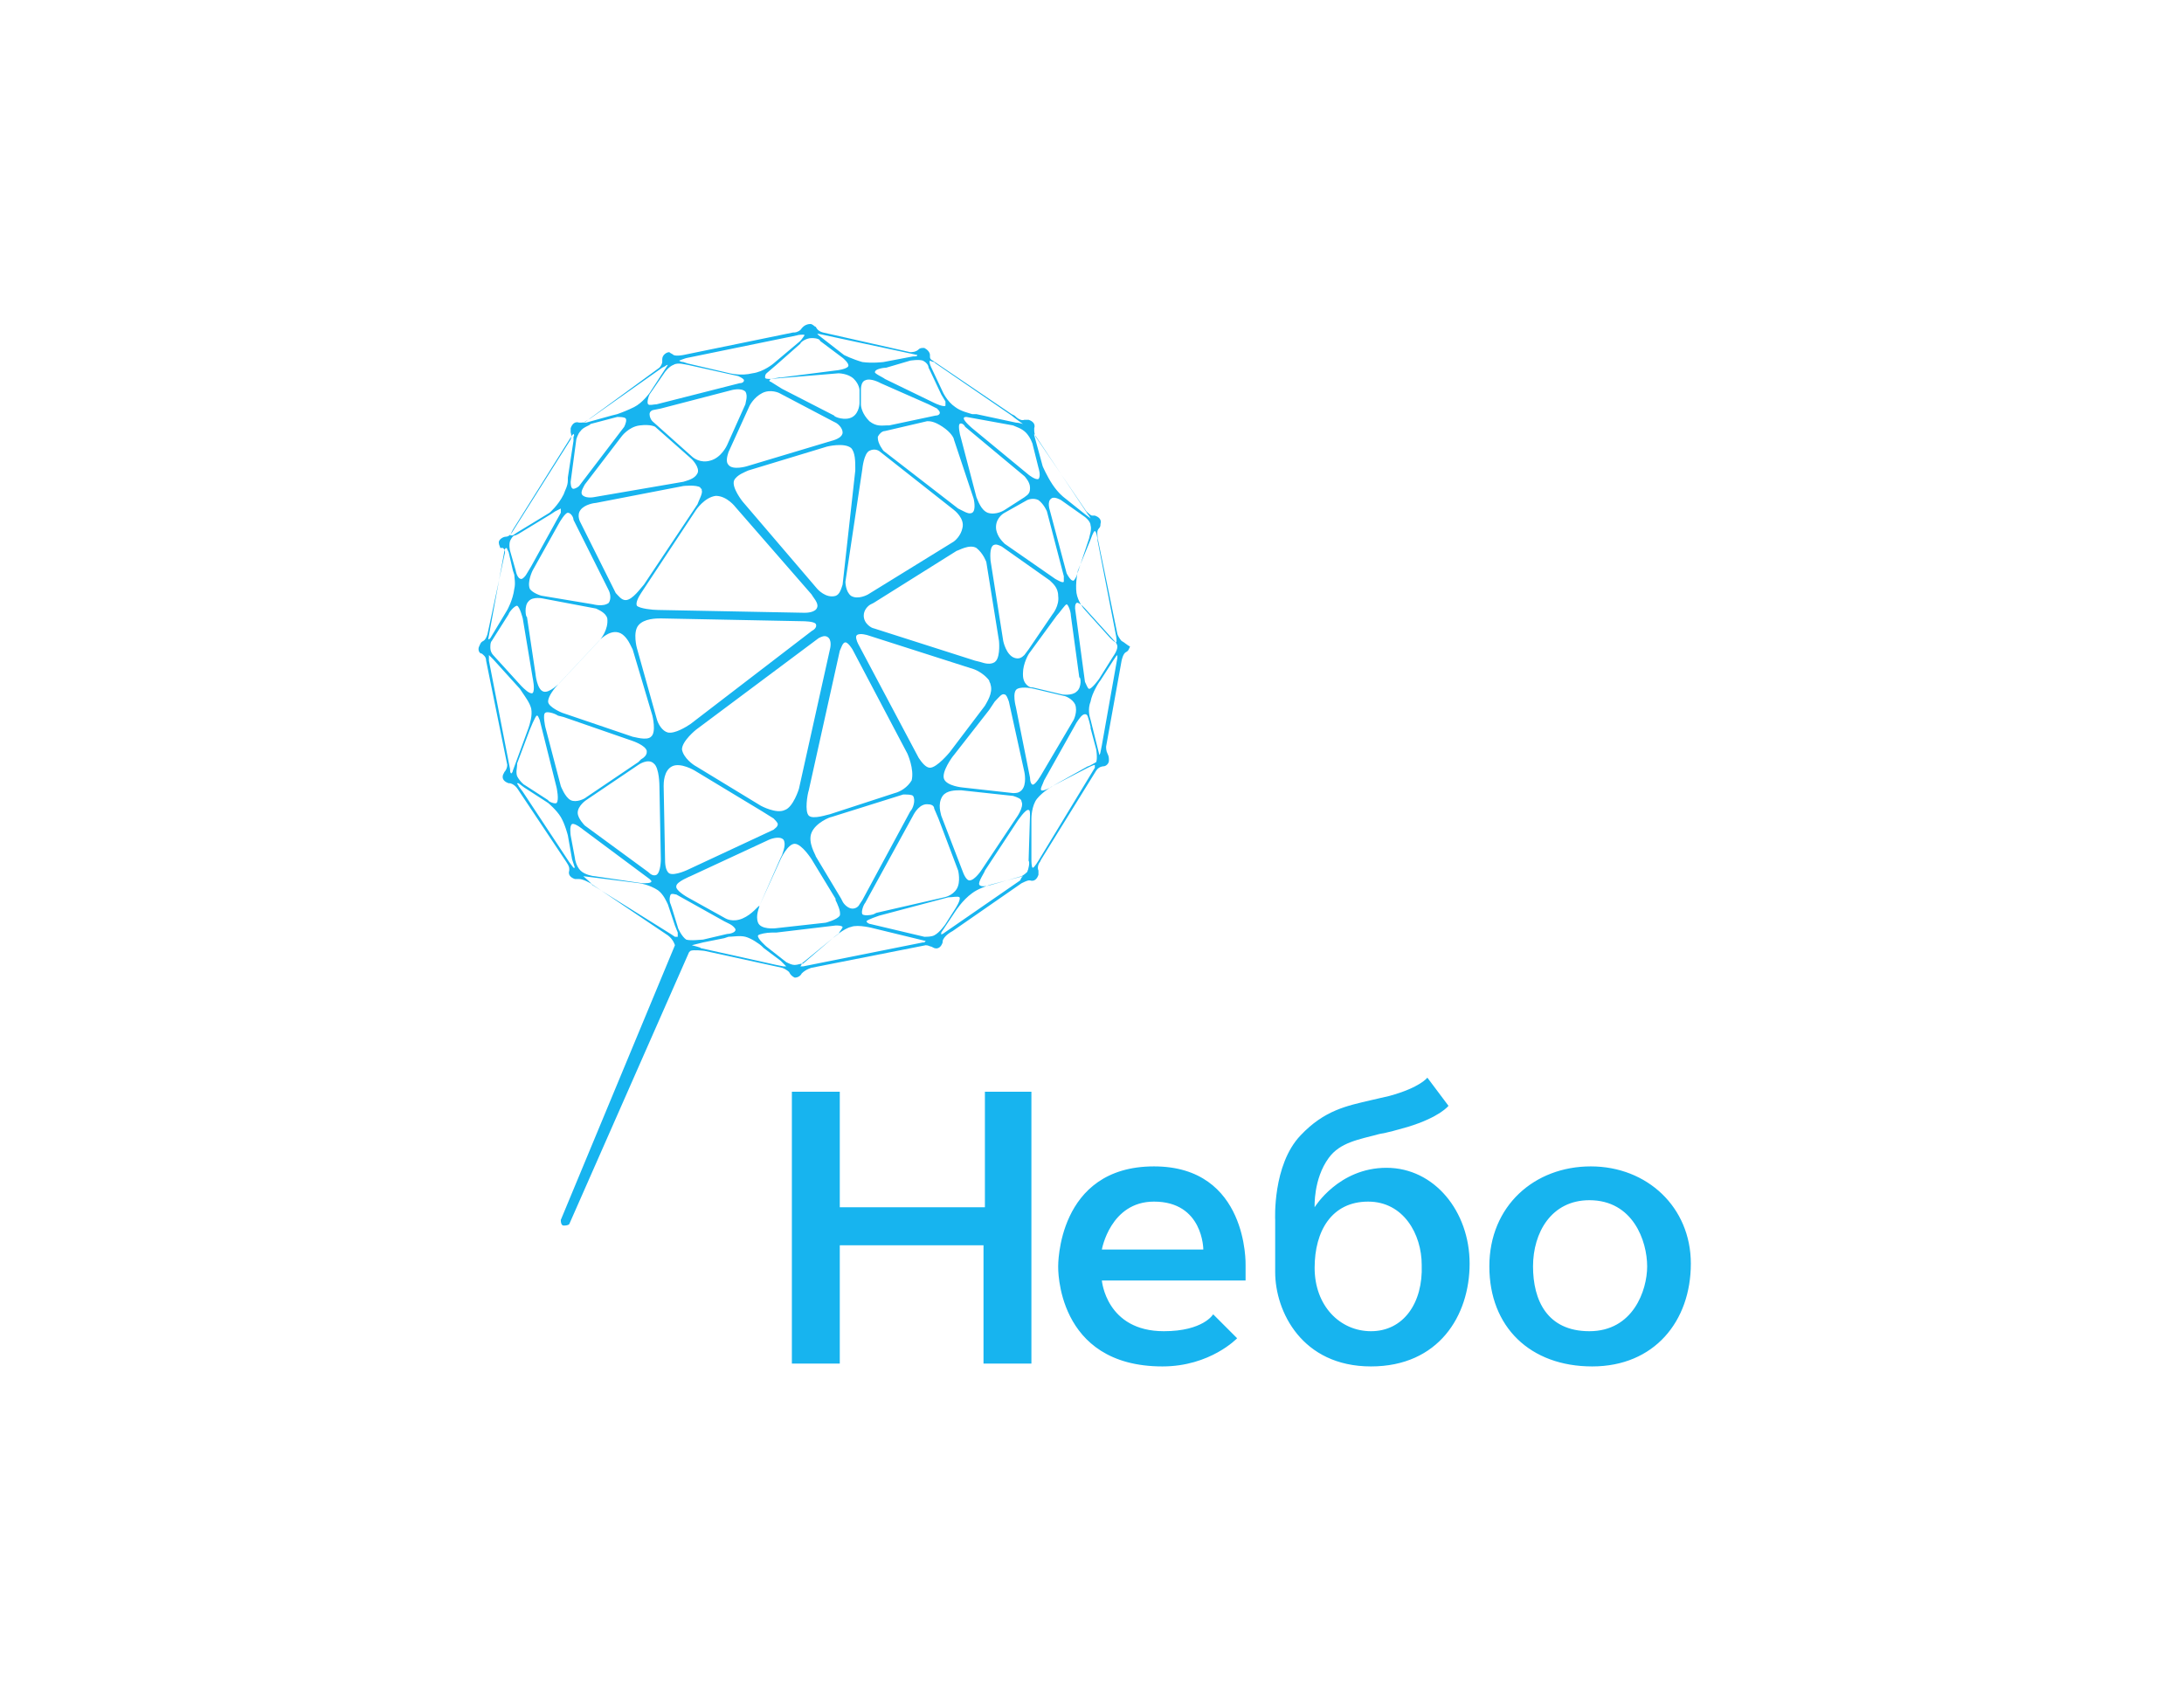 <?xml version="1.0" encoding="utf-8"?>
<!-- Generator: Adobe Illustrator 24.3.0, SVG Export Plug-In . SVG Version: 6.00 Build 0)  -->
<svg version="1.1" id="Слой_1" xmlns="http://www.w3.org/2000/svg" xmlns:xlink="http://www.w3.org/1999/xlink" x="0px" y="0px"
	 viewBox="0 0 155 120" style="enable-background:new 0 0 155 120;" xml:space="preserve">
<style type="text/css">
	.st0{fill-rule:evenodd;clip-rule:evenodd;fill:#17B4EF;}
	.st1{fill:#17B4EF;}
</style>
<path class="st0" d="M69.9,77.5v8.2H59.6v-8.2h-3.4v19.3h3.4v-8.4h10.2v8.4h3.4V77.5H69.9z M75.1,89.9c0,0-0.2,7.1,7.4,7.1
	c3.4,0,5.3-2,5.3-2l-1.7-1.7c0,0-0.7,1.2-3.5,1.2c-4.1,0-4.4-3.6-4.4-3.6h10.2v-1.1c0,0,0.2-7-6.5-7C75,82.8,75.1,89.9,75.1,89.9z
	 M85.4,88.7h-7.2c0,0,0.6-3.4,3.7-3.4C85.4,85.3,85.4,88.7,85.4,88.7z M98.4,82.9c-3.4,0-5.1,2.8-5.1,2.8s-0.1-2,1-3.5
	c0.8-1.1,2.1-1.3,3.6-1.7c0.6-0.1,1.3-0.3,2-0.5c2.3-0.7,2.9-1.5,2.9-1.5l-1.5-2c0,0-0.5,0.7-2.7,1.3c-0.4,0.1-0.9,0.2-1.3,0.3
	c-1.7,0.4-3.3,0.7-5,2.5c-2,2.1-1.8,6-1.8,6v3.7c0,2.8,1.9,6.7,6.8,6.7c4.8,0,7-3.6,7-7.3S101.8,82.9,98.4,82.9z M97.3,94.5
	c-2.2,0-4-1.8-4-4.5c0-2.6,1.2-4.7,3.8-4.7c2.5,0,3.8,2.3,3.8,4.5C101,92.5,99.6,94.5,97.3,94.5z M112.9,82.8c-4,0-7.2,2.8-7.2,7.1
	c0,4.3,2.9,7.1,7.3,7.1c4.4,0,7-3.2,7-7.3C120,85.7,116.9,82.8,112.9,82.8z M112.8,94.5c-3,0-4-2.2-4-4.6c0-2.4,1.3-4.7,4-4.7
	c3.1,0,4.1,2.9,4.1,4.7C116.9,91.6,115.9,94.5,112.8,94.5z"/>
<path class="st1" d="M79.6,45.5c0,0-0.2-0.2-0.3-0.5l-1.4-6.8c0-0.2-0.1-0.5,0.1-0.7c0.1-0.1,0.1-0.2,0.1-0.3
	c0.1-0.3-0.1-0.5-0.4-0.6h-0.1h-0.1c-0.1,0-0.4-0.3-0.4-0.3L73.5,31c-0.1-0.2-0.1-0.4-0.1-0.5v0v-0.1c0.1-0.3-0.1-0.5-0.4-0.6
	c-0.1,0-0.2,0-0.3,0c-0.2,0.1-0.5-0.1-0.7-0.3l-0.2-0.1l-5.6-3.8c-0.2-0.1-0.2-0.2-0.2-0.3v-0.1c0-0.2-0.2-0.4-0.4-0.5
	c-0.2,0-0.3,0-0.4,0.1C65,25,64.7,25,64.6,25l-6.2-1.4c-0.4-0.1-0.5-0.4-0.5-0.4c-0.1,0-0.2-0.2-0.4-0.2c-0.2,0-0.4,0.1-0.5,0.2
	c0,0-0.1,0.1-0.1,0.1c-0.1,0.2-0.4,0.3-0.5,0.3h-0.1l-7.8,1.6c0,0-0.5,0.1-0.7,0c-0.1-0.1-0.2-0.1-0.3-0.2C47.3,25,47,25.2,47,25.5
	v0.2c0,0.1-0.1,0.3-0.2,0.4l-5.2,3.8c-0.1,0.1-0.3,0.1-0.4,0.1c0,0-0.1,0-0.1,0c-0.3-0.1-0.5,0.1-0.6,0.4c0,0.1,0,0.2,0,0.3
	c0,0,0.1,0.2,0,0.5l-4.1,6.5c0,0-0.2,0.4-0.5,0.4c-0.2,0-0.5,0.2-0.5,0.4c0,0.2,0.1,0.3,0.1,0.4h0.1l0.1,0c0.1,0.1,0.2,0.2,0.1,0.5
	L34.6,45c0,0-0.1,0.4-0.3,0.5c-0.2,0.1-0.2,0.2-0.3,0.4c-0.1,0.2,0,0.5,0.2,0.5l0,0c0.1,0.1,0.3,0.2,0.3,0.5h0l1.5,7.4
	c0,0.2-0.1,0.4-0.2,0.5l0,0l0,0l-0.1,0.2c-0.1,0.3,0.1,0.5,0.4,0.6h0.1c0.4,0.1,0.6,0.5,0.6,0.5l3.4,5.1c0.2,0.3,0.2,0.4,0.2,0.5
	c0,0,0,0.1,0,0.1v0c-0.1,0.3,0.1,0.5,0.4,0.6c0.1,0,0.2,0,0.3,0c0.3,0,0.8,0.3,0.8,0.3l5.5,3.7c0.4,0.3,0.5,0.7,0.5,0.7l-8.1,19.5
	C39.8,86.9,39.9,87,40,87c0.1,0,0.3,0,0.4-0.1l8.5-19.3c0,0,0,0,0.1-0.1c0.2-0.1,1,0,1,0l5.5,1.2C55.8,68.8,56,69,56,69
	c0.1,0.2,0.2,0.3,0.4,0.4c0.2,0,0.4-0.1,0.5-0.3c0.3-0.3,0.7-0.4,0.7-0.4l8.1-1.6c0.2,0,0.3,0.1,0.4,0.1l0,0h0l0.2,0.1
	c0.3,0.1,0.5-0.1,0.6-0.4v-0.1c0.1-0.4,0.7-0.7,0.7-0.7l4.9-3.4c0.4-0.2,0.5-0.2,0.5-0.2c0,0,0.1,0,0.1,0c0.3,0.1,0.5-0.1,0.6-0.4
	c0-0.1,0-0.2,0-0.3c-0.1-0.2,0-0.5,0.1-0.6l0.1-0.2l3.9-6.3c0.2-0.3,0.5-0.3,0.5-0.3c0.2,0,0.4-0.2,0.4-0.4c0-0.2,0-0.3-0.1-0.5
	c-0.1-0.2-0.1-0.4-0.1-0.5l1.1-6.1c0,0,0.1-0.5,0.3-0.6c0.2-0.1,0.2-0.2,0.3-0.4C80,45.8,79.8,45.6,79.6,45.5z M78.2,52.9l-0.1,0.5
	c0,0.1-0.1,0.2-0.1,0.2s0,0,0-0.1l-0.6-2.4c-0.1-0.3-0.2-0.8,0-1.3c0.1-0.6,0.6-1.4,0.7-1.5l0.9-1.4l0.2-0.3l0.1-0.1
	c0,0,0,0.1,0,0.2L78.2,52.9z M77.2,54.4l-2.5,1.4c-0.1,0.1-0.7,0.4-0.8,0.3c-0.1-0.1,0.1-0.4,0.2-0.7l2.3-4.1
	c0.2-0.3,0.4-0.6,0.6-0.6c0.2,0,0.2,0.2,0.3,0.5l0.1,0.4v0.1h0l0.4,1.5c0,0,0.1,0.6,0,0.9C77.6,54.2,77.3,54.4,77.2,54.4z
	 M72.4,62.5l-5.5,3.8c-0.1,0-0.1,0.1-0.1,0c0,0,0,0,0-0.1l1-1.5c0,0,0.5-0.8,1.2-1.3c0.4-0.3,1-0.5,1.3-0.6l2.3-0.6h0l-0.1,0.1
	L72.4,62.5z M57,68.6h-0.2c0,0,0.1-0.1,0.1-0.2l2.2-1.8c0,0,0.8-0.7,1.3-0.8c0.5-0.2,1.6,0.1,1.6,0.1l3.7,0.9c0,0,0,0,0,0
	c0,0-0.1,0.1-0.1,0.1l-0.1,0L57,68.6z M56.4,68.5c-0.2,0-0.4-0.1-0.6-0.2l-1.4-1.1c0,0-0.7-0.6-0.6-0.8c0.1-0.1,0.6-0.2,1-0.2h0.3
	l4.2-0.5c0.2,0,0.4,0,0.5,0.1c0,0.1-0.2,0.3-0.3,0.5l-0.4,0.3l-2.1,1.8C56.8,68.4,56.6,68.5,56.4,68.5z M49.9,66.7
	c-0.1,0-0.9,0.1-1.2,0c-0.3-0.2-0.6-0.8-0.6-0.9l-0.4-1.3l-0.1-0.3c-0.1-0.2-0.1-0.5,0-0.7c0.1-0.1,0.3,0,0.4,0l3.4,1.9l0.4,0.2
	c0.2,0.1,0.4,0.3,0.4,0.4c0,0.2-0.4,0.3-0.6,0.3L49.9,66.7z M42.2,62.2c-0.1,0-0.7-0.1-1-0.4c-0.3-0.3-0.4-0.8-0.4-0.9l-0.3-1.6
	c0,0-0.1-0.7,0.1-0.8c0.2-0.1,0.8,0.4,0.8,0.4l4.7,3.5c0.1,0.1,0.2,0.2,0.1,0.2c0,0.1-0.4,0.1-0.6,0.1L42.2,62.2z M40.4,61.2l-3.3-5
	l-0.3-0.4c0-0.1-0.1-0.1-0.1-0.2c0,0,0.1,0,0.1,0l0.4,0.3l1.7,1.1c0,0,0.6,0.5,0.9,1c0.3,0.5,0.5,1.3,0.5,1.3l0.3,1.7l0.2,0.6v0
	c0,0,0,0-0.1,0L40.4,61.2z M34.7,46.9c0,0,0-0.4,0-0.4c0,0,0.3,0.3,0.3,0.3l1.9,2.1l0.2,0.3c0.2,0.3,0.5,0.7,0.6,1.1
	c0.1,0.5-0.1,1.1-0.2,1.4l-1.1,3c0,0.1-0.1,0.2-0.1,0.2c-0.1,0-0.1-0.2-0.1-0.3L34.7,46.9z M35.8,39.1c0-0.1,0.1-0.2,0.1-0.2
	c0,0,0.1,0,0.1,0.1l0.1,0.2l0.3,1.3l0.1,0.3c0,0.2,0.1,0.6,0,1c-0.1,0.8-0.5,1.5-0.5,1.5l-1.2,2c-0.1,0.1-0.2,0.2-0.1-0.2L35.8,39.1
	z M40.6,30.9c0.1-0.1,0.1-0.1,0.1-0.1c0,0,0.1,0.1,0,0.2v0.3l-0.4,2.6v0.2c0,0.4-0.2,0.7-0.3,1c-0.4,0.8-1,1.3-1,1.3l-2.3,1.4v0
	l-0.3,0.2C36.3,38,36.2,38,36.2,38c0,0,0.2-0.4,0.2-0.4L40.6,30.9z M41.9,29.7l5.1-3.6l0.2-0.1c0.1-0.1,0.2-0.1,0.2-0.1v0l-1.3,2
	c0,0-0.5,0.7-1.1,1c-0.4,0.2-0.9,0.4-1.2,0.5l-0.4,0.1L41.6,30c-0.1,0-0.2,0-0.2,0L41.9,29.7z M65.1,25.2
	C65.1,25.2,65.1,25.3,65.1,25.2c0,0.1-0.1,0.1-0.3,0.1l-2.1,0.4c0,0-0.8,0.1-1.5,0c-0.7-0.2-1.3-0.5-1.3-0.5l-1.8-1.4
	c0,0-0.1-0.1-0.1-0.1c0,0,0.1,0,0.1,0L65.1,25.2z M64.6,25.6c0,0,0.6-0.1,0.9,0c0.2,0.1,0.4,0.3,0.4,0.5l0.1,0.2l0.8,1.7l0.3,0.5
	c0,0.1,0,0.2,0,0.3c-0.1,0.1-0.6-0.1-0.8-0.2l-3.5-1.7c-0.1-0.1-0.8-0.4-0.7-0.5c0-0.2,0.6-0.3,0.8-0.3L64.6,25.6z M71.9,30.2
	c0.2,0.1,0.6,0.2,0.9,0.5c0.3,0.3,0.5,0.8,0.5,0.9l0.4,1.6c0,0,0.2,0.6,0,0.8c-0.2,0.1-0.7-0.3-0.7-0.3L69,30.4c0,0-0.6-0.5-0.6-0.7
	c0-0.1,0.1-0.1,0.2-0.1L71.9,30.2z M77.2,36.5c0.1,0.1,0.2,0.3,0.2,0.3l-0.4-0.3l-1.5-1.2c0,0-0.4-0.3-0.8-0.9l0,0
	c-0.4-0.6-0.7-1.3-0.7-1.3l-0.6-2.2v-0.1L77.2,36.5z M77.4,38.3c0,0,0.2-0.6,0.3-0.6s0.2,0.5,0.2,0.7l1.3,6.7c0,0,0.1,0.5,0,0.5
	c-0.1,0-0.4-0.3-0.4-0.3l-1.8-2c-0.1-0.1-0.5-0.6-0.6-1.2c-0.1-0.7,0.1-1.6,0.1-1.6L77.4,38.3z M78,48.2c0,0-0.5,0.7-0.7,0.7
	c-0.1,0-0.2-0.3-0.3-0.5l-0.7-5.2c0-0.2,0-0.3,0.1-0.4c0.2-0.1,0.7,0.5,0.7,0.5l1.9,2.1c0.1,0.1,0.3,0.3,0.3,0.5
	c0,0.3-0.3,0.7-0.3,0.7L78,48.2z M73.9,55c0,0-0.4,0.7-0.6,0.7c-0.1,0-0.2-0.2-0.2-0.5L73,54.7v0l-0.9-4.5c0,0-0.3-1.1,0.1-1.3
	c0.4-0.2,1.2,0,1.2,0l2.1,0.5c0.1,0,0.6,0.2,0.8,0.6c0.2,0.5-0.1,1.1-0.1,1.1L73.9,55z M72.9,61.9c-0.2,0.2-0.4,0.3-0.4,0.3h0
	l-2.1,0.6c-0.3,0.1-0.8,0.2-0.9,0c-0.1-0.2,0.4-0.9,0.4-1l2.3-3.5c0,0,0.6-0.9,0.8-0.8c0.1,0,0.1,0.2,0.1,0.4L73,61.1
	C73.1,61.2,73,61.7,72.9,61.9z M67.1,65.6c0,0-0.4,0.6-0.8,0.8c-0.2,0.1-0.5,0.1-0.7,0.1l-3.8-0.9c-0.1,0-0.3-0.1-0.3-0.2
	c0-0.1,0.9-0.4,0.9-0.4l4.9-1.3c0.3,0,0.7-0.1,0.8,0c0.1,0.2-0.3,0.8-0.3,0.8L67.1,65.6z M55,65.9c0,0-1,0.1-1.2-0.4
	s0.1-1.1,0.1-1.2l1.5-3.3c0,0,0.5-1.1,1-1.1c0.5,0,1.2,1.1,1.2,1.1l1.7,2.8l0,0.1c0.1,0.2,0.4,0.8,0.3,1.1c-0.2,0.3-1,0.5-1,0.5
	L55,65.9z M52.7,65.2c-0.7,0.3-1.2,0-1.2,0l-2.7-1.5c0,0-0.9-0.5-0.8-0.8c0-0.3,1-0.7,1-0.7l5.6-2.6c0,0,0.7-0.3,1,0l0,0l0,0
	c0.2,0.3,0,0.8-0.1,1.1l-0.1,0.2l-1.5,3.4C53.8,64.3,53.4,64.9,52.7,65.2z M41.5,58.6c0,0-0.5-0.5-0.5-0.9c0-0.5,0.6-0.9,0.6-0.9
	l3.7-2.5c0,0,0.7-0.5,1.1-0.1c0.4,0.3,0.4,1.6,0.4,1.6l0.1,5.2c0,0,0,0.9-0.3,1.1c-0.2,0.1-0.4,0-0.6-0.2L41.5,58.6z M36.7,55.1
	c-0.1-0.3,0-0.6,0-0.8l0-0.1l0.9-2.4c0,0,0.4-1,0.5-1c0.1,0,0.1,0.1,0.2,0.3l1.2,4.8c0,0,0.2,0.9,0,1.1c-0.1,0.1-0.6-0.1-0.6-0.2
	l-1.7-1.1C37.3,55.8,36.9,55.5,36.7,55.1z M37,48.7l-2-2.2c-0.1-0.1-0.2-0.3-0.2-0.5c0-0.2,0-0.4,0.1-0.5l1.2-1.9
	c0-0.1,0.4-0.6,0.6-0.6c0.2,0.1,0.4,0.9,0.4,0.9l0.7,4.2c0,0,0.2,0.9,0,1.1C37.6,49.3,37.2,48.9,37,48.7L37,48.7z M36.2,39.1
	c0,0-0.1-0.4,0-0.7c0.1-0.2,0.2-0.4,0.4-0.4l0.2-0.1l2.3-1.4l0.3-0.2c0.2-0.1,0.4-0.2,0.4-0.2c0,0,0,0.1,0,0.3l-2.1,3.8l-0.3,0.5
	c-0.1,0.2-0.3,0.4-0.4,0.4c-0.3,0-0.4-0.6-0.4-0.6L36.2,39.1z M44.1,31c0,0,0.5-0.7,1.3-0.8c0.8-0.1,1.1,0.1,1.1,0.1l2.6,2.3
	c0,0,0.6,0.6,0.4,1c-0.2,0.4-0.7,0.5-1,0.6l-6.4,1.1c0,0-0.6,0.1-0.8-0.2c-0.1-0.2,0.1-0.5,0.2-0.7L44.1,31z M46.9,29l5-1.3
	c0,0,0.7-0.2,1,0.1l0,0c0.2,0.3,0,0.8,0,0.9l-1.3,2.9c0,0-0.4,0.9-1.2,1.1c-0.7,0.2-1.2-0.2-1.3-0.3l-2.8-2.5
	c-0.1-0.1-0.2-0.3-0.2-0.5c0-0.2,0.2-0.3,0.3-0.3L46.9,29z M59.5,26.5c0,0,0.7,0,1.1,0.4c0.4,0.4,0.4,0.8,0.4,0.8v0.9
	c0,0,0,0.7-0.5,1c-0.5,0.3-1.3,0-1.3-0.1l-3.7-1.9l-0.8-0.5c-0.1,0-0.1-0.1-0.1-0.1s0,0,0.1-0.1L59.5,26.5z M65.9,28.7l0.6,0.3
	c0.1,0.1,0.2,0.2,0.2,0.3v0c0,0.1-0.1,0.2-0.3,0.2l-3.3,0.7l-0.2,0c-0.3,0-0.7,0.1-1.2-0.3c-0.5-0.5-0.6-1-0.6-1.2v-1
	c0-0.1,0-0.6,0.3-0.7c0,0,0,0,0,0c0.4-0.2,1.1,0.2,1.1,0.2L65.9,28.7z M68.2,31.1L68.2,31.1c-0.1-0.3-0.2-0.9-0.1-1
	c0.1-0.1,0.3,0,0.4,0.2l4.2,3.5c0,0,0.4,0.4,0.4,0.8v0.1c0,0.4-0.3,0.5-0.4,0.6l-1.4,0.9c0,0-0.6,0.4-1.2,0.2
	c-0.5-0.2-0.7-0.9-0.8-1.1v0L68.2,31.1z M77,36.7c0,0,0.4,0.3,0.4,0.6c0.1,0.3-0.1,0.8-0.1,0.9l-0.9,2.7c-0.1,0.2-0.2,0.4-0.3,0.3
	c-0.1,0-0.3-0.3-0.4-0.5l-1.2-4.5c0,0-0.2-0.6,0.1-0.8c0.2-0.2,0.7,0.1,0.7,0.1L77,36.7z M76.4,49.1c-0.3,0.3-1,0.2-1,0.2l-2.1-0.5
	l-0.1,0c-0.1,0-0.6-0.2-0.6-0.9v-0.1c0-0.7,0.4-1.4,0.5-1.5l1.9-2.6c0.2-0.2,0.6-0.8,0.7-0.8c0.1,0,0.3,0.5,0.3,0.8l0.6,4.4
	C76.7,48,76.8,48.8,76.4,49.1z M69.7,61.7c0,0-0.5,0.8-0.9,0.8h0c-0.2,0-0.4-0.4-0.5-0.7l-1.5-3.9c0-0.1-0.3-0.8,0.1-1.4
	c0.3-0.4,0.9-0.4,1.3-0.4l3.7,0.4c0.3,0.1,0.6,0.2,0.6,0.4c0.2,0.4-0.4,1.2-0.4,1.2L69.7,61.7z M62.2,64.8L62,64.9
	c-0.3,0.1-0.7,0.1-0.8,0c-0.1-0.2,0.1-0.7,0.2-0.8v0l3.4-6.2c0.1-0.2,0.5-0.9,1.1-0.8c0.2,0,0.4,0.1,0.4,0.3l0.3,0.7l1.4,3.7
	c0,0,0.2,0.8-0.1,1.3c-0.3,0.5-0.9,0.6-0.9,0.6L62.2,64.8z M61,64.2c-0.1,0.2-0.3,0.3-0.5,0.3c-0.3,0-0.6-0.3-0.7-0.5l-0.1-0.2
	l-1.8-3c0-0.1-0.6-1-0.3-1.7c0.3-0.7,1.3-1.1,1.4-1.1l5.1-1.6c0.3,0,0.6,0,0.7,0.1c0.2,0.3,0,0.9-0.2,1.1l-3.4,6.3L61,64.2z
	 M49.4,54.4c-0.2-0.1-0.9-0.6-1-1.2c0-0.6,1-1.4,1-1.4l8.7-6.5c0.2-0.1,0.4-0.2,0.6-0.1c0.4,0.2,0.2,0.9,0.2,0.9L56.7,56
	c0,0-0.4,1.3-1,1.5c-0.6,0.3-1.7-0.3-1.7-0.3L49.4,54.4z M45.3,54.1l-3.7,2.5c-0.1,0.1-0.7,0.4-1.1,0.2c-0.4-0.2-0.7-1-0.7-1
	l-1.1-4.2c0,0-0.2-0.9,0-1c0.1-0.1,0.6,0,0.9,0.2l0.4,0.1l4.9,1.7c0,0,0.9,0.3,1,0.7v0.1c0,0.2-0.2,0.4-0.4,0.5L45.3,54.1z
	 M39.7,37.1c0,0,0.4-0.7,0.6-0.7c0.2,0,0.4,0.3,0.4,0.5l2.5,5c0.1,0.2,0.2,0.6,0,0.9l0,0l0,0c-0.4,0.3-1.1,0.1-1.1,0.1l-3.6-0.6
	c-0.1,0-0.7-0.2-0.9-0.5c-0.2-0.5,0.2-1.3,0.2-1.3L39.7,37.1z M48.5,34.5c0,0,0.9-0.1,1.2,0.1c0,0,0,0.1,0.1,0.1c0,0,0,0,0,0.1
	c0.1,0.2-0.2,0.7-0.3,1l-3.8,5.7c-0.2,0.2-0.8,1.1-1.3,1.1c-0.3,0-0.5-0.3-0.7-0.5l-0.2-0.4v0l-2.3-4.6c0,0-0.3-0.5,0-0.9
	c0.3-0.4,1-0.5,1.1-0.5L48.5,34.5z M53.2,28.8c0,0,0.3-0.6,0.9-0.9c0.6-0.3,1.2,0,1.2,0l3.8,2l0.2,0.1c0.2,0.1,0.5,0.4,0.5,0.7
	c0,0.3-0.4,0.5-0.8,0.6l-6,1.8c0,0-1,0.3-1.3-0.1c-0.2-0.2-0.1-0.6,0-0.9L53.2,28.8z M61.2,33.3c0,0,0.1-1.1,0.5-1.3
	c0.4-0.2,0.7,0,0.8,0.1l5.2,4.1c0,0,0.8,0.6,0.6,1.3c-0.1,0.5-0.5,0.9-0.7,1l-6,3.7c0,0-0.7,0.4-1.2,0.1c-0.4-0.3-0.4-1-0.4-1
	L61.2,33.3z M72.9,35.5c0,0,0.4-0.2,0.8,0c0.4,0.3,0.6,0.8,0.6,0.8l1.2,4.6c0,0.2,0,0.4,0,0.4c-0.1,0.1-0.4-0.1-0.6-0.2l-3.6-2.5
	c-0.2-0.2-0.5-0.5-0.6-1c-0.1-0.7,0.4-1.1,0.6-1.2L72.9,35.5z M73,46.1l-0.3,0.4c-0.2,0.2-0.4,0.3-0.7,0.2c-0.6-0.2-0.8-1.2-0.8-1.2
	l-0.9-5.7c0-0.1-0.1-0.9,0.2-1.1c0.2-0.1,0.4,0,0.6,0.1l3.4,2.4c0.2,0.2,0.6,0.5,0.6,1.1c0.1,0.7-0.4,1.3-0.4,1.3L73,46.1z
	 M67.4,53.4c0,0-0.9,1.1-1.4,1.1c-0.3,0-0.6-0.4-0.8-0.7l-4.3-8.1c-0.1-0.2-0.2-0.5-0.1-0.6c0.2-0.2,0.8,0,0.8,0l7.5,2.4
	c0.3,0.1,0.8,0.4,1.1,0.8c0,0.1,0.1,0.2,0.1,0.3c0.2,0.6-0.3,1.3-0.4,1.5L67.4,53.4z M63.5,56.3l-4.6,1.5c-0.1,0-1.2,0.4-1.5,0.1
	c-0.3-0.3-0.1-1.5,0-1.8l2.2-9.9c0.1-0.2,0.2-0.6,0.4-0.6c0.2,0,0.5,0.5,0.5,0.5l3.9,7.4c0,0,0.5,1.1,0.3,1.9
	C64.4,55.9,63.9,56.2,63.5,56.3L63.5,56.3z M46.7,43.3c-0.4,0-1.3-0.1-1.5-0.3c-0.1-0.2,0.1-0.6,0.3-0.9l3.9-5.9c0,0,0.6-0.9,1.4-1
	c0.8,0,1.4,0.8,1.4,0.8l5.4,6.2c0.1,0.2,0.5,0.6,0.4,0.9c-0.1,0.4-0.8,0.4-0.9,0.4L46.7,43.3z M44.9,46.1l1.4,4.7
	c0,0,0.3,1.2-0.1,1.5c-0.3,0.3-1.2,0-1.3,0l-5-1.7c0,0-1-0.4-1-0.8c0-0.4,0.5-1,0.7-1.2l2.9-3.1c0,0,0.7-0.8,1.4-0.6
	c0.4,0.1,0.7,0.6,0.8,0.8L44.9,46.1z M58,41.8l-5.3-6.2c0,0-0.8-1-0.6-1.5c0.2-0.4,0.8-0.6,1-0.7l5.6-1.7c0,0,1.2-0.3,1.7,0.1
	c0.3,0.3,0.3,1,0.3,1.4l0,0.2l-0.9,8.1c-0.1,0.3-0.2,0.7-0.5,0.8C58.6,42.5,58,41.8,58,41.8z M67.9,39.1c0.1,0,0.9-0.5,1.4-0.2
	c0.5,0.4,0.7,1,0.7,1l0.9,5.6c0,0,0.1,1-0.2,1.4L70.6,47c-0.3,0.2-0.7,0.1-1,0l-0.4-0.1L62,44.6c-0.1,0-0.7-0.3-0.7-0.9
	c0-0.4,0.3-0.7,0.5-0.8l0.2-0.1L67.9,39.1z M37.5,42.7c0.3-0.4,1.1-0.2,1.1-0.2l3.7,0.7c0.2,0.1,0.7,0.3,0.8,0.7
	c0.1,0.8-0.5,1.5-0.5,1.5l-2.9,3.1c0,0-0.7,0.7-1.1,0.6C38.1,49,38,47.8,38,47.8l-0.6-4C37.3,43.8,37.2,43,37.5,42.7z M45.2,46
	c0,0-0.3-1.1,0.1-1.6c0.4-0.5,1.3-0.5,1.6-0.5L57,44.1c0,0,0.8,0,0.9,0.2c0.1,0.2-0.1,0.4-0.3,0.5L49,51.4c-0.3,0.2-1.1,0.7-1.6,0.6
	c-0.4-0.1-0.7-0.6-0.8-1L45.2,46z M72.7,54.8c0,0,0.2,0.9-0.2,1.3c-0.2,0.2-0.4,0.2-0.6,0.2l-3.6-0.4c0,0-1.1-0.1-1.3-0.6
	c-0.2-0.5,0.6-1.6,0.7-1.7l2.5-3.2c0,0,0,0,0,0l0.4-0.6c0.3-0.3,0.5-0.6,0.7-0.5c0.1,0,0.2,0.2,0.3,0.5L72.7,54.8z M69.1,35.4
	c0,0,0.2,0.8-0.1,1c-0.2,0.1-0.4,0-0.6-0.1L68,36.1l-5.3-4.1c0,0-0.4-0.5-0.4-0.9v0V31c0.1-0.2,0.3-0.4,0.5-0.4l3-0.7
	c0.2,0,0.5,0,1.1,0.4c0.6,0.4,0.8,0.8,0.8,0.9L69.1,35.4z M47.1,55.8c0-0.2,0-1.1,0.6-1.4c0.6-0.3,1.6,0.3,1.6,0.3l4.8,2.9l0.8,0.5
	c0.1,0.1,0.3,0.3,0.3,0.4v0c0,0.2-0.2,0.3-0.3,0.4l-6,2.8c0,0-1,0.5-1.4,0.3c-0.3-0.2-0.3-0.8-0.3-1L47.1,55.8z M57.6,24
	c0.4,0,0.6,0.1,0.6,0.2l0,0l1.6,1.2c0,0,0.5,0.4,0.4,0.6c-0.1,0.2-0.8,0.3-0.9,0.3l-3.9,0.5h-0.1l-0.6,0.1c-0.2,0-0.4,0-0.4-0.1
	c0-0.1,0-0.2,0.1-0.3l0.7-0.6l1.7-1.5C56.8,24.3,57.2,24,57.6,24z M57.1,23.8c0,0-0.2,0.3-0.3,0.4l-1.9,1.6c0,0-0.7,0.6-1.5,0.7
	c-0.8,0.2-1.6,0-1.6,0l-3-0.7l-0.3-0.1c-0.2,0-0.3-0.1-0.3-0.1c0,0,0.5-0.2,0.6-0.2l7.8-1.6C56.5,23.8,57.1,23.7,57.1,23.8z
	 M47.2,26.4c0,0,0.3-0.4,0.6-0.5c0.3-0.2,0.9,0,1,0l3.6,0.8c0.2,0.1,0.4,0.2,0.4,0.3c0,0.1-0.1,0.2-0.3,0.2l-5.9,1.5
	c-0.2,0-0.5,0.1-0.6,0c-0.1-0.1,0-0.5,0.1-0.7L47.2,26.4z M40.9,31.2c0,0,0.1-0.4,0.3-0.6c0.2-0.3,0.7-0.4,0.7-0.5l1.9-0.5
	c0.2,0,0.5,0,0.6,0.1c0.1,0.1,0,0.4-0.1,0.6l-3.2,4.2c-0.1,0.1-0.3,0.2-0.4,0.2c-0.2,0-0.2-0.4-0.2-0.5L40.9,31.2z M72.6,30.1
	c0,0-0.3-0.1-0.5-0.1l-2.8-0.6H69c-0.3-0.1-0.8-0.2-1.2-0.5c-0.6-0.4-0.9-1.1-0.9-1.1l-0.8-1.7c0,0-0.2-0.4-0.1-0.5
	c0,0,0.2,0.1,0.3,0.1l0.1,0.1l5.4,3.7C71.9,29.6,72.6,30.1,72.6,30.1z M41.4,62.2L41.4,62.2l0.8,0.1l3.2,0.4c0,0,0.7,0.1,1.3,0.5
	c0.4,0.3,0.6,0.8,0.7,1l0.5,1.5l0.2,0.5c0,0.1,0,0.3,0,0.3c0,0-0.1,0-0.2,0l-0.3-0.2L42,62.8C42,62.7,41.5,62.3,41.4,62.2z
	 M49.1,67.1c0,0,0.8-0.2,0.8-0.2l1.5-0.3l0.3-0.1c0.3,0,0.8-0.1,1.2,0c0.4,0.1,1,0.5,1.2,0.7l0.1,0.1l1.2,0.9
	c0.1,0.1,0.4,0.4,0.4,0.4c0,0-0.1,0-0.2,0l-0.5-0.1l-5.4-1.2C49.9,67.3,49.1,67.1,49.1,67.1z M73.7,61.1c0,0-0.3,0.5-0.4,0.5
	c-0.1,0-0.1-0.5-0.1-0.6l0-2.9c0,0,0-0.9,0.4-1.4c0.4-0.5,1.1-0.9,1.1-0.9l2.5-1.3c0,0,0.4-0.2,0.5-0.2c0,0,0,0.1,0,0.2v0L73.7,61.1
	z"/>
</svg>
